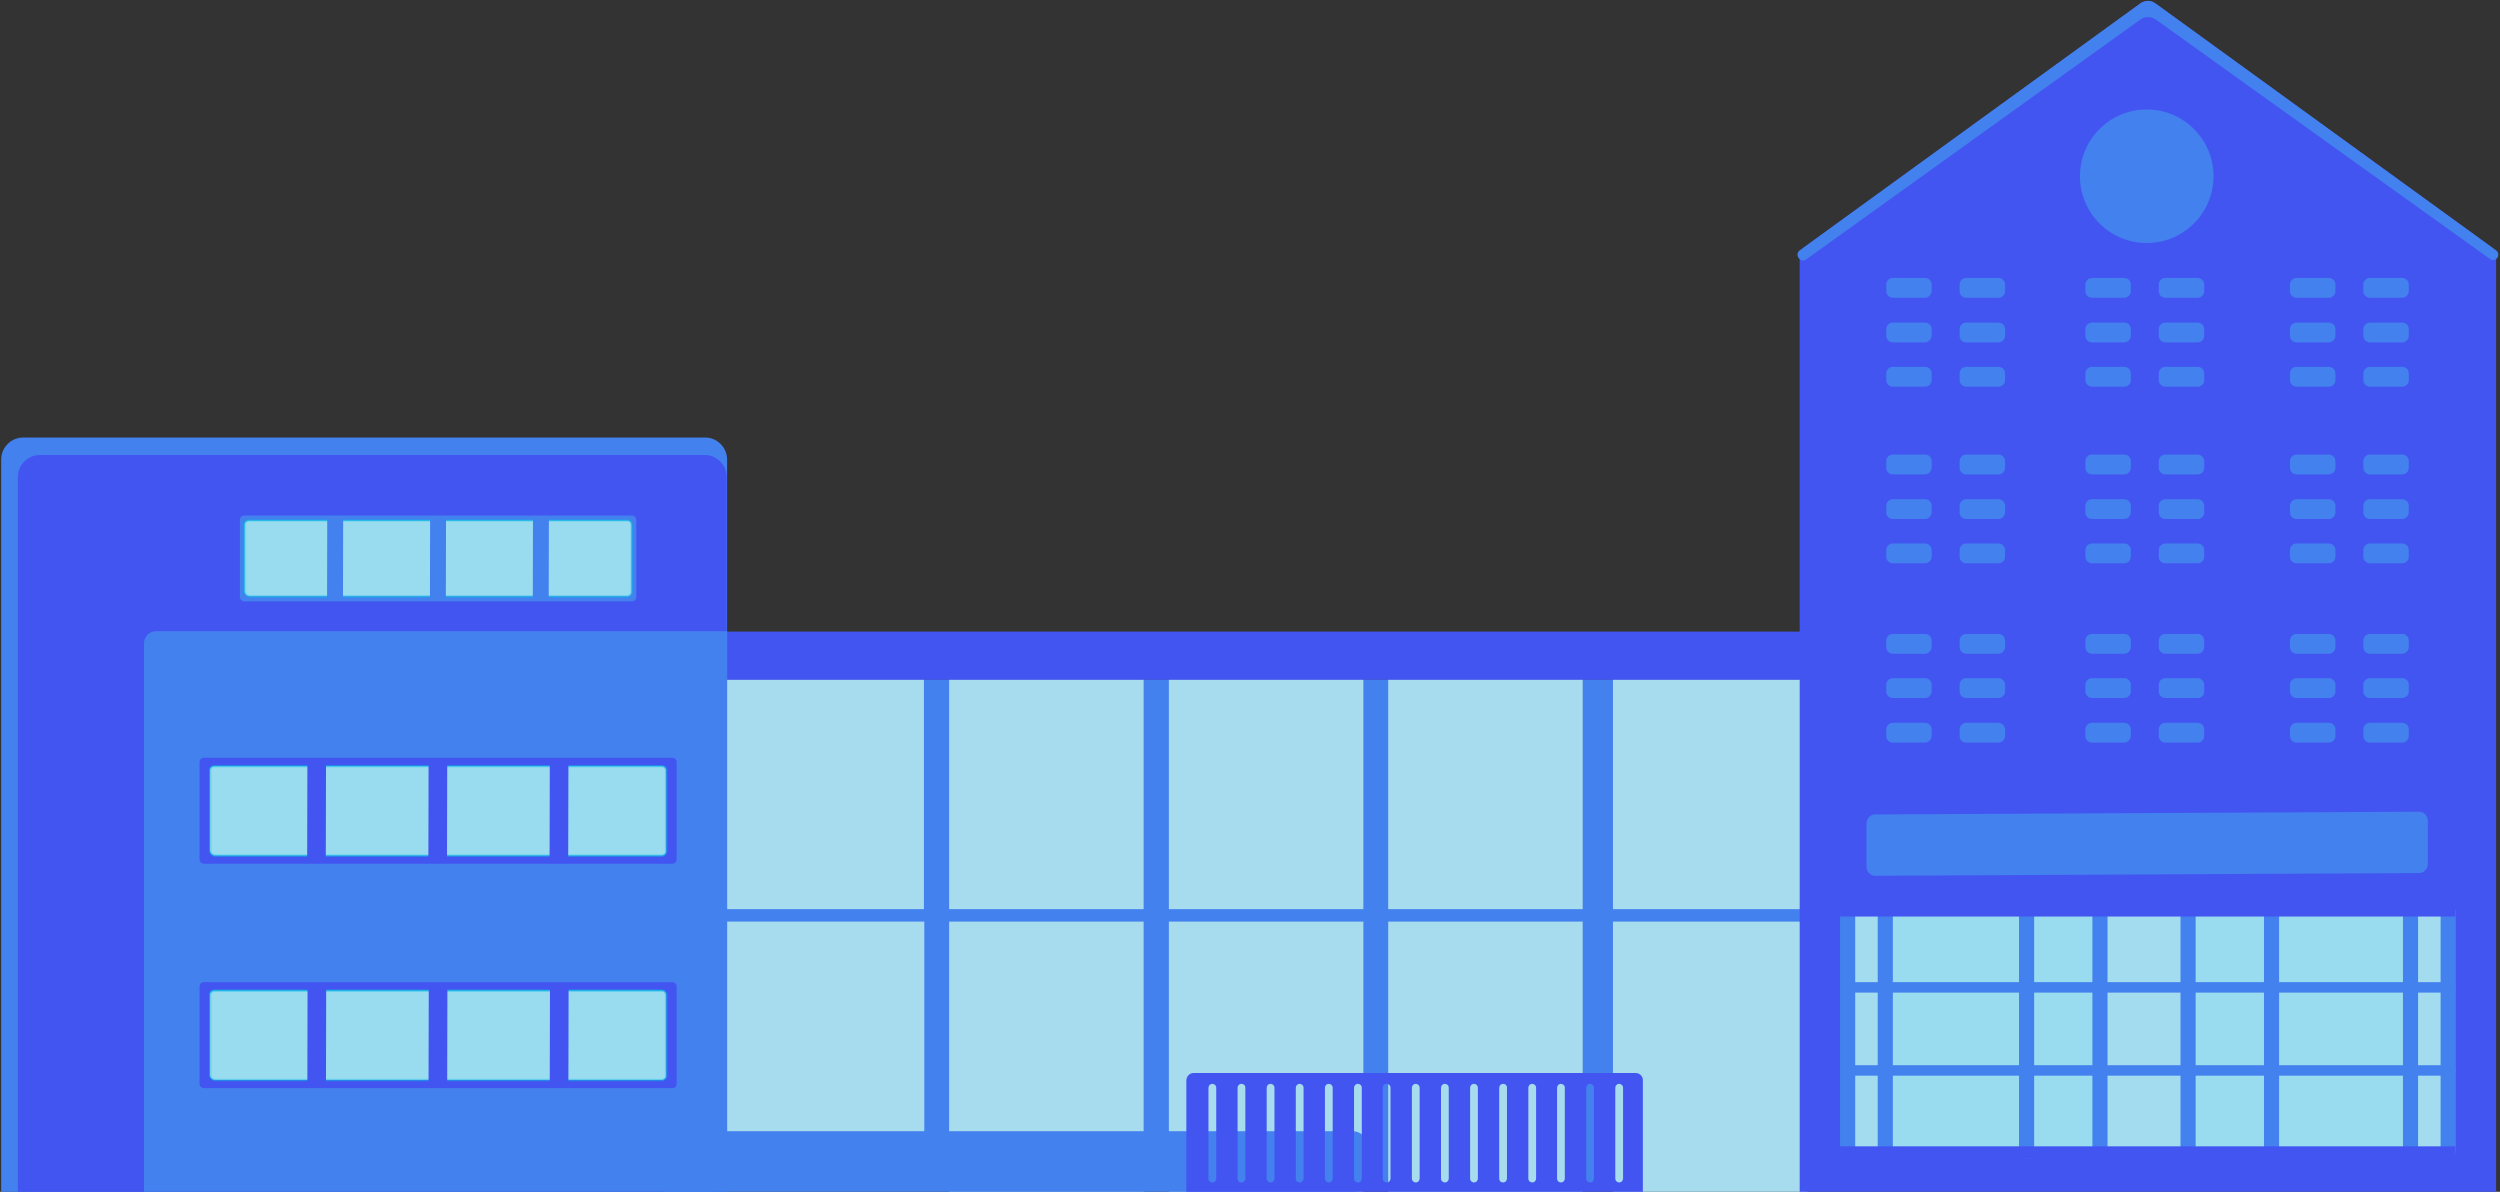 <?xml version="1.0" encoding="utf-8"?>
<!-- Generator: Adobe Illustrator 23.0.4, SVG Export Plug-In . SVG Version: 6.00 Build 0)  -->
<svg version="1.1" xmlns="http://www.w3.org/2000/svg" xmlns:xlink="http://www.w3.org/1999/xlink" x="0px" y="0px"
	 viewBox="0 0 644 307" style="enable-background:new 0 0 644 307;" xml:space="preserve">
<rect x="0" y="0" width="644" height="307" fill="#333333" stroke="none"/>
<style type="text/css">
	.st0{fill:#4381EF;}
	.st1{fill:#A7DBEE;}
	.st2{fill:#4355F1;}
	.st3{fill:#09B9E5;}
	.st4{opacity:0.5;fill:#FFFFFF;stroke:#09B9E5;stroke-width:0.65;stroke-miterlimit:10;}
	.st5{opacity:0.5;fill:#AFDDEF;}
	.st6{opacity:0.5;}
</style>
<g id="wall_x5F_T_x5F_C">
	<rect x="183.4" y="175" class="st0" width="296.4" height="130.7"/>
</g>
<g id="glass_x5F_C_1_">
	<rect x="186" y="175" class="st1" width="52" height="59.2"/>
	<rect x="244.5" y="175" class="st1" width="50.1" height="59.2"/>
	<rect x="301.1" y="175" class="st1" width="50.1" height="59.2"/>
	<rect x="357.6" y="175" class="st1" width="50.1" height="59.2"/>
	<rect x="415.5" y="175" class="st1" width="50.1" height="59.2"/>
	<rect x="415.5" y="237.4" class="st1" width="50.1" height="69.6"/>
	<rect x="357.6" y="237.4" class="st1" width="50.1" height="69.6"/>
	<rect x="301.1" y="237.4" class="st1" width="50.1" height="69.6"/>
	<rect x="244.5" y="237.4" class="st1" width="50.1" height="69.6"/>
	<rect x="186.7" y="237.4" class="st1" width="51.4" height="68.3"/>
</g>
<g id="Bar_x5F_R_x5F_C">
	<path class="st2" d="M183.4,171.3v-4.8c0-2.1,1.7-3.8,3.8-3.8h282c2.1,0,3.8,1.7,3.8,3.8v4.8c0,2.1-1.7,3.8-3.8,3.8h-282
		C185.1,175,183.4,173.4,183.4,171.3z"/>
</g>
<g id="wall_x5F_Y_x5F_L_x5F_Ld">
	<path class="st0" d="M181.6,307H0.3V118.4c0-3.2,2.6-5.7,5.7-5.7h175.6c3.2,0,5.7,2.6,5.7,5.7v182.9
		C187.3,304.4,184.7,307,181.6,307z"/>
</g>
<g id="mur_x5F_R_x5F_L">
	<path class="st2" d="M181.6,307H4.6V122.9c0-3.2,2.6-5.7,5.7-5.7h171.2c3.2,0,5.7,2.6,5.7,5.7v178.3
		C187.3,304.4,184.7,307,181.6,307z"/>
</g>
<g id="mur_x5F_Y_x5F_L_x5F_S">
	<path class="st0" d="M186.8,307H37.1V165.7c0-1.7,1.4-3.1,3.1-3.1h147.1v143.8C187.3,306.8,187.1,307,186.8,307z"/>
</g>
<g id="Wall_x5F_R_x5F_R">
	<path class="st2" d="M551.4,0.9l-86.5,62.7c-0.8,0.6-1.3,1.6-1.3,2.6V307H643V66.2c0-1-0.5-2-1.3-2.6L555.2,0.9
		C554.1,0.1,552.5,0.1,551.4,0.9z"/>
</g>
<g id="Roof">
	<path class="st0" d="M463.6,64.5l87.7-63.6c1.2-0.9,2.8-0.9,4,0L643,64.5c1.1,0.8,0.5,2.5-0.8,2.5l0,0c-0.3,0-0.6-0.1-0.8-0.3
		L555.3,5c-1.2-0.8-2.8-0.8-3.9,0l-86.1,61.8c-0.2,0.2-0.5,0.3-0.8,0.3l0,0C463.1,67,462.5,65.3,463.6,64.5z"/>
</g>
<g id="Circle_x5F_Y">
	<g>
		<circle class="st0" cx="553" cy="45.4" r="17.2"/>
	</g>
</g>
<g id="Bar_x5F_Y">
	<path class="st0" d="M625.4,217l0-5.5c0-1.3-1-2.4-2.2-2.4L483,209.8c-1.2,0-2.2,1.1-2.2,2.4l0,5.5l0,5.5c0,1.3,1,2.4,2.2,2.4
		l140.2-0.7c1.2,0,2.2-1.1,2.2-2.4L625.4,217z"/>
</g>
<g id="brick">
	<g>
		<g>
			<g>
				<path class="st0" d="M495.9,99.6h-8.3c-0.9,0-1.7-0.7-1.7-1.7v-1.7c0-0.9,0.7-1.7,1.7-1.7h8.3c0.9,0,1.7,0.7,1.7,1.7V98
					C497.5,98.9,496.8,99.6,495.9,99.6z"/>
				<path class="st0" d="M495.9,76.7h-8.3c-0.9,0-1.7-0.7-1.7-1.7v-1.7c0-0.9,0.7-1.7,1.7-1.7h8.3c0.9,0,1.7,0.7,1.7,1.7V75
					C497.5,75.9,496.8,76.7,495.9,76.7z"/>
				<path class="st0" d="M495.9,88.2h-8.3c-0.9,0-1.7-0.7-1.7-1.7v-1.7c0-0.9,0.7-1.7,1.7-1.7h8.3c0.9,0,1.7,0.7,1.7,1.7v1.7
					C497.5,87.4,496.8,88.2,495.9,88.2z"/>
				<path class="st0" d="M514.8,99.6h-8.3c-0.9,0-1.7-0.7-1.7-1.7v-1.7c0-0.9,0.7-1.7,1.7-1.7h8.3c0.9,0,1.7,0.7,1.7,1.7V98
					C516.5,98.9,515.7,99.6,514.8,99.6z"/>
				<path class="st0" d="M514.8,76.7h-8.3c-0.9,0-1.7-0.7-1.7-1.7v-1.7c0-0.9,0.7-1.7,1.7-1.7h8.3c0.9,0,1.7,0.7,1.7,1.7V75
					C516.5,75.9,515.7,76.7,514.8,76.7z"/>
				<path class="st0" d="M514.8,88.2h-8.3c-0.9,0-1.7-0.7-1.7-1.7v-1.7c0-0.9,0.7-1.7,1.7-1.7h8.3c0.9,0,1.7,0.7,1.7,1.7v1.7
					C516.5,87.4,515.7,88.2,514.8,88.2z"/>
			</g>
			<g>
				<path class="st0" d="M495.9,191.3h-8.3c-0.9,0-1.7-0.7-1.7-1.7v-1.7c0-0.9,0.7-1.7,1.7-1.7h8.3c0.9,0,1.7,0.7,1.7,1.7v1.7
					C497.5,190.5,496.8,191.3,495.9,191.3z"/>
				<path class="st0" d="M495.9,168.4h-8.3c-0.9,0-1.7-0.7-1.7-1.7V165c0-0.9,0.7-1.7,1.7-1.7h8.3c0.9,0,1.7,0.7,1.7,1.7v1.7
					C497.5,167.6,496.8,168.4,495.9,168.4z"/>
				<path class="st0" d="M495.9,179.8h-8.3c-0.9,0-1.7-0.7-1.7-1.7v-1.7c0-0.9,0.7-1.7,1.7-1.7h8.3c0.9,0,1.7,0.7,1.7,1.7v1.7
					C497.5,179.1,496.8,179.8,495.9,179.8z"/>
				<path class="st0" d="M514.8,191.3h-8.3c-0.9,0-1.7-0.7-1.7-1.7v-1.7c0-0.9,0.7-1.7,1.7-1.7h8.3c0.9,0,1.7,0.7,1.7,1.7v1.7
					C516.5,190.5,515.7,191.3,514.8,191.3z"/>
				<path class="st0" d="M514.8,168.4h-8.3c-0.9,0-1.7-0.7-1.7-1.7V165c0-0.9,0.7-1.7,1.7-1.7h8.3c0.9,0,1.7,0.7,1.7,1.7v1.7
					C516.5,167.6,515.7,168.4,514.8,168.4z"/>
				<path class="st0" d="M514.8,179.8h-8.3c-0.9,0-1.7-0.7-1.7-1.7v-1.7c0-0.9,0.7-1.7,1.7-1.7h8.3c0.9,0,1.7,0.7,1.7,1.7v1.7
					C516.5,179.1,515.7,179.8,514.8,179.8z"/>
			</g>
			<g>
				<path class="st0" d="M495.9,145.1h-8.3c-0.9,0-1.7-0.7-1.7-1.7v-1.7c0-0.9,0.7-1.7,1.7-1.7h8.3c0.9,0,1.7,0.7,1.7,1.7v1.7
					C497.5,144.4,496.8,145.1,495.9,145.1z"/>
				<path class="st0" d="M495.9,122.2h-8.3c-0.9,0-1.7-0.7-1.7-1.7v-1.7c0-0.9,0.7-1.7,1.7-1.7h8.3c0.9,0,1.7,0.7,1.7,1.7v1.7
					C497.5,121.5,496.8,122.2,495.9,122.2z"/>
				<path class="st0" d="M495.9,133.7h-8.3c-0.9,0-1.7-0.7-1.7-1.7v-1.7c0-0.9,0.7-1.7,1.7-1.7h8.3c0.9,0,1.7,0.7,1.7,1.7v1.7
					C497.5,132.9,496.8,133.7,495.9,133.7z"/>
				<path class="st0" d="M514.8,145.1h-8.3c-0.9,0-1.7-0.7-1.7-1.7v-1.7c0-0.9,0.7-1.7,1.7-1.7h8.3c0.9,0,1.7,0.7,1.7,1.7v1.7
					C516.5,144.4,515.7,145.1,514.8,145.1z"/>
				<path class="st0" d="M514.8,122.2h-8.3c-0.9,0-1.7-0.7-1.7-1.7v-1.7c0-0.9,0.7-1.7,1.7-1.7h8.3c0.9,0,1.7,0.7,1.7,1.7v1.7
					C516.5,121.5,515.7,122.2,514.8,122.2z"/>
				<path class="st0" d="M514.8,133.7h-8.3c-0.9,0-1.7-0.7-1.7-1.7v-1.7c0-0.9,0.7-1.7,1.7-1.7h8.3c0.9,0,1.7,0.7,1.7,1.7v1.7
					C516.5,132.9,515.7,133.7,514.8,133.7z"/>
			</g>
		</g>
		<g>
			<g>
				<path class="st0" d="M599.9,99.6h-8.3c-0.9,0-1.7-0.7-1.7-1.7v-1.7c0-0.9,0.7-1.7,1.7-1.7h8.3c0.9,0,1.7,0.7,1.7,1.7V98
					C601.6,98.9,600.8,99.6,599.9,99.6z"/>
				<path class="st0" d="M599.9,76.7h-8.3c-0.9,0-1.7-0.7-1.7-1.7v-1.7c0-0.9,0.7-1.7,1.7-1.7h8.3c0.9,0,1.7,0.7,1.7,1.7V75
					C601.6,75.9,600.8,76.7,599.9,76.7z"/>
				<path class="st0" d="M599.9,88.2h-8.3c-0.9,0-1.7-0.7-1.7-1.7v-1.7c0-0.9,0.7-1.7,1.7-1.7h8.3c0.9,0,1.7,0.7,1.7,1.7v1.7
					C601.6,87.4,600.8,88.2,599.9,88.2z"/>
				<path class="st0" d="M618.8,99.6h-8.3c-0.9,0-1.7-0.7-1.7-1.7v-1.7c0-0.9,0.7-1.7,1.7-1.7h8.3c0.9,0,1.7,0.7,1.7,1.7V98
					C620.5,98.9,619.7,99.6,618.8,99.6z"/>
				<path class="st0" d="M618.8,76.7h-8.3c-0.9,0-1.7-0.7-1.7-1.7v-1.7c0-0.9,0.7-1.7,1.7-1.7h8.3c0.9,0,1.7,0.7,1.7,1.7V75
					C620.5,75.9,619.7,76.7,618.8,76.7z"/>
				<path class="st0" d="M618.8,88.2h-8.3c-0.9,0-1.7-0.7-1.7-1.7v-1.7c0-0.9,0.7-1.7,1.7-1.7h8.3c0.9,0,1.7,0.7,1.7,1.7v1.7
					C620.5,87.4,619.7,88.2,618.8,88.2z"/>
			</g>
			<g>
				<path class="st0" d="M599.9,191.3h-8.3c-0.9,0-1.7-0.7-1.7-1.7v-1.7c0-0.9,0.7-1.7,1.7-1.7h8.3c0.9,0,1.7,0.7,1.7,1.7v1.7
					C601.6,190.5,600.8,191.3,599.9,191.3z"/>
				<path class="st0" d="M599.9,168.4h-8.3c-0.9,0-1.7-0.7-1.7-1.7V165c0-0.9,0.7-1.7,1.7-1.7h8.3c0.9,0,1.7,0.7,1.7,1.7v1.7
					C601.6,167.6,600.8,168.4,599.9,168.4z"/>
				<path class="st0" d="M599.9,179.8h-8.3c-0.9,0-1.7-0.7-1.7-1.7v-1.7c0-0.9,0.7-1.7,1.7-1.7h8.3c0.9,0,1.7,0.7,1.7,1.7v1.7
					C601.6,179.1,600.8,179.8,599.9,179.8z"/>
				<path class="st0" d="M618.8,191.3h-8.3c-0.9,0-1.7-0.7-1.7-1.7v-1.7c0-0.9,0.7-1.7,1.7-1.7h8.3c0.9,0,1.7,0.7,1.7,1.7v1.7
					C620.5,190.5,619.7,191.3,618.8,191.3z"/>
				<path class="st0" d="M618.8,168.4h-8.3c-0.9,0-1.7-0.7-1.7-1.7V165c0-0.9,0.7-1.7,1.7-1.7h8.3c0.9,0,1.7,0.7,1.7,1.7v1.7
					C620.5,167.6,619.7,168.4,618.8,168.4z"/>
				<path class="st0" d="M618.8,179.8h-8.3c-0.9,0-1.7-0.7-1.7-1.7v-1.7c0-0.9,0.7-1.7,1.7-1.7h8.3c0.9,0,1.7,0.7,1.7,1.7v1.7
					C620.5,179.1,619.7,179.8,618.8,179.8z"/>
			</g>
			<g>
				<path class="st0" d="M599.9,145.1h-8.3c-0.9,0-1.7-0.7-1.7-1.7v-1.7c0-0.9,0.7-1.7,1.7-1.7h8.3c0.9,0,1.7,0.7,1.7,1.7v1.7
					C601.6,144.4,600.8,145.1,599.9,145.1z"/>
				<path class="st0" d="M599.9,122.2h-8.3c-0.9,0-1.7-0.7-1.7-1.7v-1.7c0-0.9,0.7-1.7,1.7-1.7h8.3c0.9,0,1.7,0.7,1.7,1.7v1.7
					C601.6,121.5,600.8,122.2,599.9,122.2z"/>
				<path class="st0" d="M599.9,133.7h-8.3c-0.9,0-1.7-0.7-1.7-1.7v-1.7c0-0.9,0.7-1.7,1.7-1.7h8.3c0.9,0,1.7,0.7,1.7,1.7v1.7
					C601.6,132.9,600.8,133.7,599.9,133.7z"/>
				<path class="st0" d="M618.8,145.1h-8.3c-0.9,0-1.7-0.7-1.7-1.7v-1.7c0-0.9,0.7-1.7,1.7-1.7h8.3c0.9,0,1.7,0.7,1.7,1.7v1.7
					C620.5,144.4,619.7,145.1,618.8,145.1z"/>
				<path class="st0" d="M618.8,122.2h-8.3c-0.9,0-1.7-0.7-1.7-1.7v-1.7c0-0.9,0.7-1.7,1.7-1.7h8.3c0.9,0,1.7,0.7,1.7,1.7v1.7
					C620.5,121.5,619.7,122.2,618.8,122.2z"/>
				<path class="st0" d="M618.8,133.7h-8.3c-0.9,0-1.7-0.7-1.7-1.7v-1.7c0-0.9,0.7-1.7,1.7-1.7h8.3c0.9,0,1.7,0.7,1.7,1.7v1.7
					C620.5,132.9,619.7,133.7,618.8,133.7z"/>
			</g>
		</g>
		<g>
			<g>
				<path class="st0" d="M547.2,99.6h-8.3c-0.9,0-1.7-0.7-1.7-1.7v-1.7c0-0.9,0.7-1.7,1.7-1.7h8.3c0.9,0,1.7,0.7,1.7,1.7V98
					C548.9,98.9,548.1,99.6,547.2,99.6z"/>
				<path class="st0" d="M547.2,76.7h-8.3c-0.9,0-1.7-0.7-1.7-1.7v-1.7c0-0.9,0.7-1.7,1.7-1.7h8.3c0.9,0,1.7,0.7,1.7,1.7V75
					C548.9,75.9,548.1,76.7,547.2,76.7z"/>
				<path class="st0" d="M547.2,88.2h-8.3c-0.9,0-1.7-0.7-1.7-1.7v-1.7c0-0.9,0.7-1.7,1.7-1.7h8.3c0.9,0,1.7,0.7,1.7,1.7v1.7
					C548.9,87.4,548.1,88.2,547.2,88.2z"/>
				<path class="st0" d="M566.1,99.6h-8.3c-0.9,0-1.7-0.7-1.7-1.7v-1.7c0-0.9,0.7-1.7,1.7-1.7h8.3c0.9,0,1.7,0.7,1.7,1.7V98
					C567.8,98.9,567.1,99.6,566.1,99.6z"/>
				<path class="st0" d="M566.1,76.7h-8.3c-0.9,0-1.7-0.7-1.7-1.7v-1.7c0-0.9,0.7-1.7,1.7-1.7h8.3c0.9,0,1.7,0.7,1.7,1.7V75
					C567.8,75.9,567.1,76.7,566.1,76.7z"/>
				<path class="st0" d="M566.1,88.2h-8.3c-0.9,0-1.7-0.7-1.7-1.7v-1.7c0-0.9,0.7-1.7,1.7-1.7h8.3c0.9,0,1.7,0.7,1.7,1.7v1.7
					C567.8,87.4,567.1,88.2,566.1,88.2z"/>
			</g>
			<g>
				<path class="st0" d="M547.2,191.3h-8.3c-0.9,0-1.7-0.7-1.7-1.7v-1.7c0-0.9,0.7-1.7,1.7-1.7h8.3c0.9,0,1.7,0.7,1.7,1.7v1.7
					C548.9,190.5,548.1,191.3,547.2,191.3z"/>
				<path class="st0" d="M547.2,168.4h-8.3c-0.9,0-1.7-0.7-1.7-1.7V165c0-0.9,0.7-1.7,1.7-1.7h8.3c0.9,0,1.7,0.7,1.7,1.7v1.7
					C548.9,167.6,548.1,168.4,547.2,168.4z"/>
				<path class="st0" d="M547.2,179.8h-8.3c-0.9,0-1.7-0.7-1.7-1.7v-1.7c0-0.9,0.7-1.7,1.7-1.7h8.3c0.9,0,1.7,0.7,1.7,1.7v1.7
					C548.9,179.1,548.1,179.8,547.2,179.8z"/>
				<path class="st0" d="M566.1,191.3h-8.3c-0.9,0-1.7-0.7-1.7-1.7v-1.7c0-0.9,0.7-1.7,1.7-1.7h8.3c0.9,0,1.7,0.7,1.7,1.7v1.7
					C567.8,190.5,567.1,191.3,566.1,191.3z"/>
				<path class="st0" d="M566.1,168.4h-8.3c-0.9,0-1.7-0.7-1.7-1.7V165c0-0.9,0.7-1.7,1.7-1.7h8.3c0.9,0,1.7,0.7,1.7,1.7v1.7
					C567.8,167.6,567.1,168.4,566.1,168.4z"/>
				<path class="st0" d="M566.1,179.8h-8.3c-0.9,0-1.7-0.7-1.7-1.7v-1.7c0-0.9,0.7-1.7,1.7-1.7h8.3c0.9,0,1.7,0.7,1.7,1.7v1.7
					C567.8,179.1,567.1,179.8,566.1,179.8z"/>
			</g>
			<g>
				<path class="st0" d="M547.2,145.1h-8.3c-0.9,0-1.7-0.7-1.7-1.7v-1.7c0-0.9,0.7-1.7,1.7-1.7h8.3c0.9,0,1.7,0.7,1.7,1.7v1.7
					C548.9,144.4,548.1,145.1,547.2,145.1z"/>
				<path class="st0" d="M547.2,122.2h-8.3c-0.9,0-1.7-0.7-1.7-1.7v-1.7c0-0.9,0.7-1.7,1.7-1.7h8.3c0.9,0,1.7,0.7,1.7,1.7v1.7
					C548.9,121.5,548.1,122.2,547.2,122.2z"/>
				<path class="st0" d="M547.2,133.7h-8.3c-0.9,0-1.7-0.7-1.7-1.7v-1.7c0-0.9,0.7-1.7,1.7-1.7h8.3c0.9,0,1.7,0.7,1.7,1.7v1.7
					C548.9,132.9,548.1,133.7,547.2,133.7z"/>
				<path class="st0" d="M566.1,145.1h-8.3c-0.9,0-1.7-0.7-1.7-1.7v-1.7c0-0.9,0.7-1.7,1.7-1.7h8.3c0.9,0,1.7,0.7,1.7,1.7v1.7
					C567.8,144.4,567.1,145.1,566.1,145.1z"/>
				<path class="st0" d="M566.1,122.2h-8.3c-0.9,0-1.7-0.7-1.7-1.7v-1.7c0-0.9,0.7-1.7,1.7-1.7h8.3c0.9,0,1.7,0.7,1.7,1.7v1.7
					C567.8,121.5,567.1,122.2,566.1,122.2z"/>
				<path class="st0" d="M566.1,133.7h-8.3c-0.9,0-1.7-0.7-1.7-1.7v-1.7c0-0.9,0.7-1.7,1.7-1.7h8.3c0.9,0,1.7,0.7,1.7,1.7v1.7
					C567.8,132.9,567.1,133.7,566.1,133.7z"/>
			</g>
		</g>
	</g>
</g>
<g id="glass_x5F_R">
	<g>
		<path class="st3" d="M625.1,296.6H480.7c-3.3,0-6.1-2.7-6.1-6.1v-49.7c0-3.3,2.7-6.1,6.1-6.1h144.4c3.3,0,6.1,2.7,6.1,6.1v49.7
			C631.1,293.9,628.4,296.6,625.1,296.6z"/>
		<path class="st4" d="M625.6,296.6H480.5c-3.1,0-5.7-2.5-5.7-5.7v-56h156.5v56C631.3,294.1,628.8,296.6,625.6,296.6z"/>
		<path class="st5" d="M625.5,296.6H480.3c-3.1,0-5.7-2.5-5.7-5.7v-55.3h156.5v55.3C631.1,294.1,628.6,296.6,625.5,296.6z"/>
		<g class="st6">
			<defs>
				<path id="SVGID_1_" class="st6" d="M625.6,296.6H480.5c-3.1,0-5.7-2.5-5.7-5.7v-54.5h156.5v54.5
					C631.3,294.1,628.8,296.6,625.6,296.6z"/>
			</defs>
			<clipPath id="SVGID_2_">
				<use xlink:href="#SVGID_1_"  style="overflow:visible;"/>
			</clipPath>
		</g>
		<rect x="540.9" y="234.2" class="st5" width="22.8" height="63.1"/>
		<rect x="620.9" y="234.2" class="st5" width="9.8" height="63.1"/>
		<rect x="475.9" y="234.8" class="st5" width="9.8" height="63.1"/>
		<g>
			<path class="st0" d="M474.6,276.2v-0.9c0-0.5,0.4-0.9,0.9-0.9h156.2c0.5,0,0.9,0.4,0.9,0.9v0.9c0,0.5-0.4,0.9-0.9,0.9H475.5
				C475,277.1,474.6,276.7,474.6,276.2z"/>
		</g>
		<g>
			<path class="st0" d="M474.6,254.8v-0.9c0-0.5,0.4-0.9,0.9-0.9h156.2c0.5,0,0.9,0.4,0.9,0.9v0.9c0,0.5-0.4,0.9-0.9,0.9H475.5
				C475,255.6,474.6,255.3,474.6,254.8z"/>
		</g>
		<g>
			<path class="st0" d="M486.3,297.9H485c-0.7,0-1.3-0.6-1.3-1.3v-61.8c0-0.7,0.6-1.3,1.3-1.3h1.3c0.7,0,1.3,0.6,1.3,1.3v61.8
				C487.6,297.3,487.1,297.9,486.3,297.9z"/>
		</g>
		<g>
			<path class="st0" d="M522.7,298.5h-1.3c-0.7,0-1.3-0.6-1.3-1.3v-61.8c0-0.7,0.6-1.3,1.3-1.3h1.3c0.7,0,1.3,0.6,1.3,1.3v61.8
				C524,298,523.5,298.5,522.7,298.5z"/>
		</g>
		<g>
			<path class="st0" d="M541.6,297.9h-1.3c-0.7,0-1.3-0.6-1.3-1.3v-61.8c0-0.7,0.6-1.3,1.3-1.3h1.3c0.7,0,1.3,0.6,1.3,1.3v61.8
				C542.9,297.3,542.3,297.9,541.6,297.9z"/>
		</g>
		<g>
			<path class="st0" d="M621.6,297.9h-1.3c-0.7,0-1.3-0.6-1.3-1.3v-61.8c0-0.7,0.6-1.3,1.3-1.3h1.3c0.7,0,1.3,0.6,1.3,1.3v61.8
				C622.8,297.3,622.3,297.9,621.6,297.9z"/>
		</g>
		<g>
			<path class="st0" d="M564.3,297.9H563c-0.7,0-1.3-0.6-1.3-1.3v-61.8c0-0.7,0.6-1.3,1.3-1.3h1.3c0.7,0,1.3,0.6,1.3,1.3v61.8
				C565.6,297.3,565.1,297.9,564.3,297.9z"/>
		</g>
		<g>
			<path class="st0" d="M585.8,297.9h-1.3c-0.7,0-1.3-0.6-1.3-1.3v-61.8c0-0.7,0.6-1.3,1.3-1.3h1.3c0.7,0,1.3,0.6,1.3,1.3v61.8
				C587.1,297.3,586.5,297.9,585.8,297.9z"/>
		</g>
		<g>
			<path class="st0" d="M476.6,297.9h-1.3c-0.7,0-1.3-0.6-1.3-1.3v-61.8c0-0.7,0.6-1.3,1.3-1.3h1.3c0.7,0,1.3,0.6,1.3,1.3v61.8
				C477.9,297.3,477.3,297.9,476.6,297.9z"/>
		</g>
		<g>
			<path class="st0" d="M631.3,297.9H630c-0.7,0-1.3-0.6-1.3-1.3v-61.8c0-0.7,0.6-1.3,1.3-1.3h1.3c0.7,0,1.3,0.6,1.3,1.3v61.8
				C632.6,297.3,632,297.9,631.3,297.9z"/>
		</g>
		<path class="st2" d="M632.6,236.1H474v-1.7c0-0.9,0.7-1.5,1.5-1.5h155.5c0.9,0,1.5,0.7,1.5,1.5V236.1z"/>
		<path class="st2" d="M632.6,295.3H474v1.7c0,0.9,0.7,1.5,1.5,1.5h155.5c0.9,0,1.5-0.7,1.5-1.5V295.3z"/>
	</g>
</g>
<g id="_x34_win_x5F_B">
	<g>
		<path class="st2" d="M173.2,280.3H52.5c-0.6,0-1.1-0.5-1.1-1.1v-25.1c0-0.6,0.5-1.1,1.1-1.1h120.7c0.6,0,1.1,0.5,1.1,1.1v25.1
			C174.3,279.9,173.8,280.3,173.2,280.3z"/>
		<path class="st3" d="M170.5,278.2H55.3c-0.7,0-1.3-0.6-1.3-1.3v-20.8c0-0.6,0.5-1,1-1h115.4c0.6,0,1,0.5,1,1v21
			C171.6,277.7,171.1,278.2,170.5,278.2z"/>
		<path class="st4" d="M170.4,278.2H55.5c-0.7,0-1.3-0.6-1.3-1.3v-20.7c0-0.6,0.5-1,1-1h115.4c0.6,0,1,0.5,1,1v20.7
			C171.7,277.6,171.1,278.2,170.4,278.2z"/>
		<path class="st5" d="M170.5,278.1H55.3c-0.7,0-1.2-0.6-1.2-1.2v-20.5c0-0.6,0.5-1,1-1h115.4c0.6,0,1,0.5,1,1V277
			C171.6,277.6,171.1,278.1,170.5,278.1z"/>
		<g class="st6">
			<defs>
				<path id="SVGID_3_" class="st6" d="M170.5,278.3H55.1c-0.6,0-1-0.5-1-1v-21c0-0.6,0.5-1,1-1h115.4c0.6,0,1,0.5,1,1v21
					C171.6,277.8,171.1,278.3,170.5,278.3z"/>
			</defs>
			<clipPath id="SVGID_4_">
				<use xlink:href="#SVGID_3_"  style="overflow:visible;"/>
			</clipPath>
		</g>
		
			<rect x="69.3" y="264.3" transform="matrix(2.233515e-03 -1 1 2.233515e-03 -185.282 347.656)" class="st2" width="24.6" height="4.8"/>
		
			<rect x="100.5" y="264.3" transform="matrix(2.233515e-03 -1 1 2.233515e-03 -154.13 378.877)" class="st2" width="24.6" height="4.8"/>
		
			<rect x="131.7" y="264.3" transform="matrix(2.233515e-03 -1 1 2.233515e-03 -122.978 410.099)" class="st2" width="24.6" height="4.8"/>
	</g>
</g>
<g id="_x34_win_x5F_m">
	<g>
		<path class="st2" d="M173.2,222.5H52.5c-0.6,0-1.1-0.5-1.1-1.1v-25.1c0-0.6,0.5-1.1,1.1-1.1h120.7c0.6,0,1.1,0.5,1.1,1.1v25.1
			C174.3,222,173.8,222.5,173.2,222.5z"/>
		<path class="st3" d="M170.5,220.4H55.3c-0.7,0-1.3-0.6-1.3-1.3v-20.8c0-0.6,0.5-1,1-1h115.4c0.6,0,1,0.5,1,1v21
			C171.6,219.9,171.1,220.4,170.5,220.4z"/>
		<path class="st4" d="M170.4,220.4H55.5c-0.7,0-1.3-0.6-1.3-1.3v-20.7c0-0.6,0.5-1,1-1h115.4c0.6,0,1,0.5,1,1v20.7
			C171.7,219.8,171.1,220.4,170.4,220.4z"/>
		<path class="st5" d="M170.5,220.2H55.3c-0.7,0-1.2-0.6-1.2-1.2v-20.5c0-0.6,0.5-1,1-1h115.4c0.6,0,1,0.5,1,1v20.7
			C171.6,219.8,171.1,220.2,170.5,220.2z"/>
		<g class="st6">
			<defs>
				<path id="SVGID_5_" class="st6" d="M170.5,220.4H55.1c-0.6,0-1-0.5-1-1v-21c0-0.6,0.5-1,1-1h115.4c0.6,0,1,0.5,1,1v21
					C171.6,219.9,171.1,220.4,170.5,220.4z"/>
			</defs>
			<clipPath id="SVGID_6_">
				<use xlink:href="#SVGID_5_"  style="overflow:visible;"/>
			</clipPath>
		</g>
		
			<rect x="69.3" y="206.4" transform="matrix(2.233515e-03 -1 1 2.233515e-03 -127.427 289.93)" class="st2" width="24.6" height="4.8"/>
		
			<rect x="100.5" y="206.4" transform="matrix(2.233515e-03 -1 1 2.233515e-03 -96.275 321.151)" class="st2" width="24.6" height="4.8"/>
		
			<rect x="131.7" y="206.4" transform="matrix(2.233515e-03 -1 1 2.233515e-03 -65.123 352.373)" class="st2" width="24.6" height="4.8"/>
	</g>
</g>
<g id="_x34_win_x5F_T">
	<g>
		<path class="st0" d="M162.8,154.9H62.9c-0.6,0-1.1-0.5-1.1-1.1v-19.9c0-0.6,0.5-1.1,1.1-1.1h99.9c0.6,0,1.1,0.5,1.1,1.1v19.9
			C163.9,154.4,163.4,154.9,162.8,154.9z"/>
		<path class="st3" d="M161.6,153.6H64.2c-0.7,0-1.3-0.6-1.3-1.3v-17.3c0-0.6,0.5-1,1-1h97.6c0.6,0,1,0.5,1,1v17.5
			C162.7,153.2,162.2,153.6,161.6,153.6z"/>
		<path class="st4" d="M161.5,153.6H64.4c-0.7,0-1.3-0.6-1.3-1.3v-17.2c0-0.6,0.5-1,1-1h97.6c0.6,0,1,0.5,1,1v17.2
			C162.8,153,162.2,153.6,161.5,153.6z"/>
		<path class="st5" d="M161.6,153.5H64.2c-0.7,0-1.2-0.6-1.2-1.2v-17.1c0-0.6,0.5-1,1-1h97.6c0.6,0,1,0.5,1,1v17.3
			C162.7,153,162.2,153.5,161.6,153.5z"/>
		<g class="st6">
			<defs>
				<path id="SVGID_7_" class="st6" d="M161.7,153.7H64c-0.6,0-1-0.5-1-1v-17.5c0-0.6,0.5-1,1-1h97.6c0.6,0,1,0.5,1,1v17.5
					C162.7,153.2,162.2,153.7,161.7,153.7z"/>
			</defs>
			<clipPath id="SVGID_8_">
				<use xlink:href="#SVGID_7_"  style="overflow:visible;"/>
			</clipPath>
		</g>
		
			<rect x="75.9" y="141.8" transform="matrix(2.233515e-03 -1 1 2.233515e-03 -57.715 229.827)" class="st0" width="20.9" height="4.1"/>
		
			<rect x="102.4" y="141.8" transform="matrix(2.233515e-03 -1 1 2.233515e-03 -31.278 256.323)" class="st0" width="20.9" height="4.1"/>
		
			<rect x="128.9" y="141.8" transform="matrix(2.233515e-03 -1 1 2.233515e-03 -4.841 282.819)" class="st0" width="20.9" height="4.1"/>
	</g>
</g>
<g id="haie">
	<g>
		<path class="st0" d="M171,307h177.4c2.2,0,4-1.8,4-4v-7.6c0-2.2-1.8-4-4-4H174.1c-1.7,0-3.1,1.4-3.1,3.1V307z"/>
	</g>
</g>
<g id="barriere">
	<path class="st2" d="M421.3,276.4H307.5c-1.1,0-1.9,0.9-1.9,2V307h117.6v-28.6C423.3,277.3,422.4,276.4,421.3,276.4z M313.3,303.6
		c0,0.5-0.4,1-1,1c-0.5,0-1-0.4-1-1v-23.4c0-0.5,0.4-1,1-1c0.5,0,1,0.4,1,1V303.6z M320.8,303.6c0,0.5-0.4,1-1,1s-1-0.4-1-1v-23.4
		c0-0.5,0.4-1,1-1s1,0.4,1,1V303.6z M328.3,303.6c0,0.5-0.4,1-1,1c-0.5,0-1-0.4-1-1v-23.4c0-0.5,0.4-1,1-1c0.5,0,1,0.4,1,1V303.6z
		 M335.8,303.6c0,0.5-0.4,1-1,1c-0.5,0-1-0.4-1-1v-23.4c0-0.5,0.4-1,1-1c0.5,0,1,0.4,1,1V303.6z M343.3,303.6c0,0.5-0.4,1-1,1
		c-0.5,0-1-0.4-1-1v-23.4c0-0.5,0.4-1,1-1c0.5,0,1,0.4,1,1V303.6z M350.8,303.6c0,0.5-0.4,1-1,1c-0.5,0-1-0.4-1-1v-23.4
		c0-0.5,0.4-1,1-1c0.5,0,1,0.4,1,1V303.6z M358.2,303.6c0,0.5-0.4,1-1,1c-0.5,0-1-0.4-1-1v-23.4c0-0.5,0.4-1,1-1c0.5,0,1,0.4,1,1
		V303.6z M365.7,303.6c0,0.5-0.4,1-1,1c-0.5,0-1-0.4-1-1v-23.4c0-0.5,0.4-1,1-1c0.5,0,1,0.4,1,1V303.6z M373.2,303.6
		c0,0.5-0.4,1-1,1c-0.5,0-1-0.4-1-1v-23.4c0-0.5,0.4-1,1-1c0.5,0,1,0.4,1,1V303.6z M380.7,303.6c0,0.5-0.4,1-1,1c-0.5,0-1-0.4-1-1
		v-23.4c0-0.5,0.4-1,1-1c0.5,0,1,0.4,1,1V303.6z M388.2,303.6c0,0.5-0.4,1-1,1s-1-0.4-1-1v-23.4c0-0.5,0.4-1,1-1s1,0.4,1,1V303.6z
		 M395.7,303.6c0,0.5-0.4,1-1,1c-0.5,0-1-0.4-1-1v-23.4c0-0.5,0.4-1,1-1c0.5,0,1,0.4,1,1V303.6z M403.1,303.6c0,0.5-0.4,1-1,1
		c-0.5,0-1-0.4-1-1v-23.4c0-0.5,0.4-1,1-1c0.5,0,1,0.4,1,1V303.6z M410.6,303.6c0,0.5-0.4,1-1,1c-0.5,0-1-0.4-1-1v-23.4
		c0-0.5,0.4-1,1-1c0.5,0,1,0.4,1,1V303.6z M418.1,303.6c0,0.5-0.4,1-1,1c-0.5,0-1-0.4-1-1v-23.4c0-0.5,0.4-1,1-1c0.5,0,1,0.4,1,1
		V303.6z"/>
</g>
</svg>

